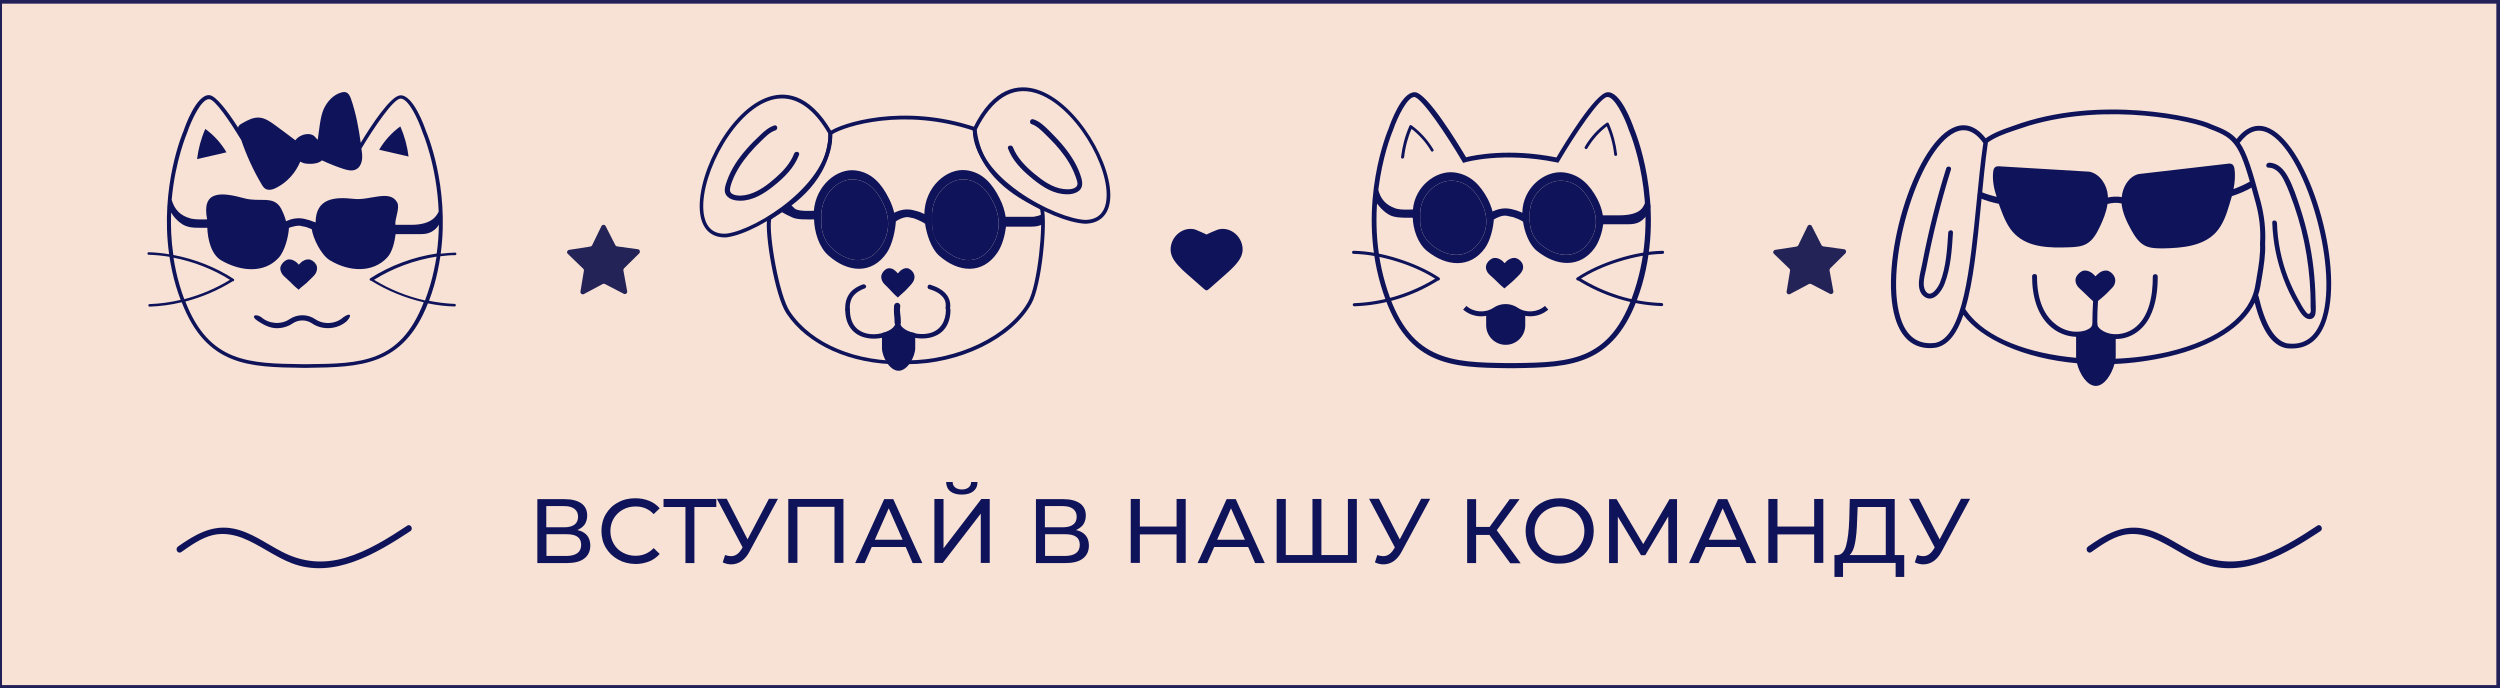 <?xml version="1.0" encoding="utf-8"?>
<!-- Generator: Adobe Illustrator 26.0.1, SVG Export Plug-In . SVG Version: 6.00 Build 0)  -->
<svg version="1.1" id="Layer_1" xmlns="http://www.w3.org/2000/svg" xmlns:xlink="http://www.w3.org/1999/xlink" x="0px" y="0px"
	 viewBox="0 0 1368.8 376.9" style="enable-background:new 0 0 1368.8 376.9;" xml:space="preserve">
<style type="text/css">
	.st0{fill:#F8E2D5;stroke:#212059;stroke-width:2;stroke-miterlimit:10;}
	.st1{fill:#0F145A;}
	.st2{fill:none;stroke:#0F145A;stroke-miterlimit:10;}
	.st3{fill:#232358;}
</style>
<g>
	<g>
		<rect x="0.1" y="1" class="st0" width="1367.7" height="375.1"/>
	</g>
	<g>
		<g>
			<path class="st1" d="M482.2,135.2c-6.6,9.8-17.4,9-26.1,1.3c-4.9-4.3-6.8-10.3-6.4-16.7c-0.9-13.1,9.5-22.7,18.6-21.5
				c7.3,0.9,11.8,6.1,15.1,12.8C487.5,119.3,487.3,127.7,482.2,135.2z"/>
			<path class="st1" d="M542.8,135.2c-6.6,9.8-17.4,9-26.1,1.3c-4.9-4.3-6.8-10.3-6.4-16.7c-0.9-13.1,9.5-22.7,18.6-21.5
				c7.3,0.9,11.8,6.1,15.1,12.8C548,119.3,547.8,127.7,542.8,135.2z"/>
			<path class="st1" d="M571,117.1c-1.5,0.9-3.3,1.2-4.1,1.4c-1.1,0.3-2.3,0.2-3.4,0.2c-1.3,0-2.6,0-4,0c-3,0-5.9,0-8.9,0
				c-0.5-3.3-1.5-6.6-3.2-9.9c-4-8.2-9.5-14.5-18.4-15.6c-10.7-1.3-22.7,9.2-22.9,24c-0.3-0.1-0.6-0.3-0.8-0.4
				c-1.7-0.8-3.4-1.3-5.2-1.7c-3.8-1-7.3-0.2-10.5,1.4c-0.6-2.5-1.5-5.1-2.8-7.6c-4-8.2-9.5-14.5-18.4-15.6
				c-10.2-1.3-21.7,8.3-22.8,22.1c-3.2,0.1-6.6,0.2-8.9-0.5c-0.1,0-1-0.3-0.9-0.3c-0.4-0.2-0.7-0.4-1-0.7c0.1,0-0.6-0.6-0.7-0.7
				c-0.3-0.3-0.7-0.7-1-1c-0.3-0.3-0.6-0.7-0.9-1c0,0-0.1-0.1-0.1-0.2l-4.1,5.1c0.7,0.5,4.9,2.6,5.7,2.9c2.2,1,4.8,1.1,7.2,1.1
				c1.6,0.1,3.2,0.1,4.8,0c0.2,6.7,2.6,15.2,7.9,19.8c10.7,9.5,23.9,10.4,32-1.6c3-4.5,4.6-12.2,4.9-17.1c0.9-0.6,1.7-1.1,2.5-1.4
				c0.6-0.3,1.2-0.4,1.7-0.6c0.5-0.1,1.1-0.2,1.3-0.3c1.4-0.1,2,0.1,3.2,0.4c0.6,0.1,1.3,0.2,1.9,0.5c0.3,0.1,0.7,0.3,1,0.4
				c0.2,0.1,0.4,0.2,0.6,0.3c0,0,0,0,0.1,0c1.3,0.6,2.6,1.2,3.7,2c0,0,0,0,0,0c0.8,5.5,3.2,13.4,7.6,17.4c10.7,9.5,23.9,10.4,32-1.6
				c2.7-3.9,4.2-9.9,4.7-14.2c3.7,0,7.5,0,11.2,0c3,0,6.2,0.2,8.9-1.4c0.1-0.1,0.2-0.2,0.3-0.2L571,117.1z M482.2,135.2
				c-6.6,9.8-17.4,9-26.1,1.3c-4.9-4.3-6.8-10.3-6.4-16.7c-0.9-13.1,9.5-22.7,18.6-21.5c7.3,0.9,11.8,6.1,15.1,12.8
				C487.5,119.3,487.3,127.7,482.2,135.2z M542.8,135.2c-6.6,9.8-17.4,9-26.1,1.3c-4.9-4.3-6.8-10.3-6.4-16.7
				c-0.9-13.1,9.5-22.7,18.6-21.5c7.3,0.9,11.8,6.1,15.1,12.8C548,119.3,547.8,127.7,542.8,135.2z"/>
		</g>
		<g>
			<g>
				<g>
					<g>
						<path class="st2" d="M454.7,75.4"/>
						<path class="st1" d="M496.7,199.4v-2.1c27.8,0,55.7-13.5,66.2-32c5.3-9.3,8.5-42.5,6.6-50.6c-0.7-0.5-1.8-1.1-3.3-1.8
							c-9.2-4.9-30.9-16.4-33.6-41.9l2.1-0.2c2.7,24.5,23.6,35.6,32.5,40.3c1.8,1,3.1,1.6,3.8,2.2l0.3,0.2l0.1,0.3
							c2.2,7.9-1,42.5-6.7,52.5C553.9,185.5,525.3,199.4,496.7,199.4z"/>
						<path class="st1" d="M594.1,122.5c-17.9-0.9-61.5-24.1-61.5-51.6l0.1-0.5c11.2-23.1,25.2-24.4,34.9-21.4
							c22,6.7,42.7,42.2,40.1,61.3C606.7,118,601.8,122.4,594.1,122.5z M534.7,71.1c0.1,15.5,14.8,28.1,23.6,34.2
							c13.5,9.4,28.3,14.8,35.9,15.1c6.7-0.1,10.6-3.7,11.5-10.5c2.5-18.3-17.4-52.6-38.7-59C554.2,47.1,543.1,54.1,534.7,71.1z"/>
					</g>
					<g>
						<g>
							<path class="st1" d="M471.3,136.9C471.2,136.9,471.2,136.9,471.3,136.9c-6.8,0-12.5-5.4-12.6-11.8c-0.1-3.9,1.5-7.8,4.2-10.5
								c2.4-2.4,5.5-3.7,8.8-3.7c6.2,0.1,11.3,6.4,11.2,13.8C482.7,131.6,477.7,136.9,471.3,136.9z M471.4,113.1
								c-2.6,0-5.2,1.1-7.2,3.1c-2.3,2.3-3.6,5.6-3.6,9c0.1,5.2,4.9,9.7,10.5,9.7l0,0c0,0,0,0,0,0c5.2,0,9.4-4.4,9.5-10.1
								c0.1-6.2-4.2-11.7-9.2-11.7C471.5,113.1,471.5,113.1,471.4,113.1z"/>
							<path class="st1" d="M471,135.9c3.5,0,6.3-2.9,6.4-6.7c0-4.1-2.8-7.7-6.1-7.7c-4-0.1-7.2,3.6-7.2,7.9
								C464.1,132.9,467.3,135.9,471,135.9z"/>
						</g>
						<g>
							<path class="st1" d="M523.2,136.9C523.2,136.9,523.1,136.9,523.2,136.9c-6.8,0-12.5-5.4-12.6-11.8c-0.1-3.9,1.5-7.8,4.2-10.5
								c2.4-2.4,5.5-3.7,8.8-3.7c6.2,0.1,11.3,6.4,11.2,13.8C534.6,131.6,529.6,136.9,523.2,136.9z M523.3,113.1
								c-2.6,0-5.2,1.1-7.2,3.1c-2.3,2.3-3.6,5.6-3.6,9c0.1,5.2,4.9,9.7,10.5,9.7l0,0c0,0,0,0,0,0c5.2,0,9.4-4.4,9.5-10.1
								c0.1-6.2-4.2-11.7-9.2-11.7C523.4,113.1,523.4,113.1,523.3,113.1z"/>
							<path class="st1" d="M522.9,135.9c3.5,0,6.3-2.9,6.4-6.7c0-4.1-2.8-7.7-6.1-7.7c-4-0.1-7.2,3.6-7.2,7.9
								C516,132.9,519.2,135.9,522.9,135.9z"/>
						</g>
					</g>
					<path class="st1" d="M482.9,182.4v8.2c0,4.6,4.1,12.4,9.1,12.4s9.1-7.9,9.1-12.4v-8.2l-9.7-2.3L482.9,182.4z"/>
					<g>
						<g>
							<g>
								<path class="st1" d="M493.2,176.6c0-1.5-0.1-3-0.3-4.6c-0.2-1.5-0.2-3,0-4.5c0.1-0.9-0.8-1.8-1.7-1.7c-1,0-1.6,0.8-1.7,1.7
									c-0.1,1.5-0.1,3,0,4.5c0.2,1.5,0.3,3,0.3,4.6c0,0.9,0.8,1.8,1.7,1.7C492.4,178.3,493.2,177.6,493.2,176.6L493.2,176.6z"/>
								<path class="st1" d="M490.3,176.6c0,1.3-0.9,2.5-2.2,3.5c-1.8,1.3-3.9,2-6,2.5c-4.7,1-10.2,0.3-13.6-3.4
									c-2.4-2.6-3.1-6.2-3.2-9.6c0-1.6-2.5-1.6-2.5,0c0,3.6,0.8,7.3,3,10.2c1.8,2.4,4.4,4.1,7.3,4.9c5.2,1.5,11.6,0.7,16.1-2.4
									c1.9-1.3,3.7-3.3,3.6-5.7C492.7,175,490.2,175,490.3,176.6L490.3,176.6z"/>
							</g>
						</g>
						<g>
							<g>
								<path class="st1" d="M492.9,176.6c0-1.5,0-3-0.1-4.6c-0.1-1.5-0.2-3-0.4-4.5c-0.1-0.7-0.5-1.2-1.2-1.2
									c-0.6,0-1.3,0.6-1.2,1.2c0.1,1.5,0.3,3,0.4,4.5s0.1,3,0.1,4.6C490.4,178.2,492.9,178.2,492.9,176.6L492.9,176.6z"/>
								<path class="st1" d="M490.4,176.6c-0.2,4.9,6.1,7.5,10,8.3c5.6,1.1,12.1,0.3,16.2-4.1c2.8-3.1,3.8-7.1,3.8-11.2
									c0-1.6-2.5-1.6-2.5,0c0,5.8-2.6,11-8.5,12.7c-4.4,1.2-9.7,0.6-13.6-1.8c-0.8-0.5-1.7-1.2-2.2-1.8c-0.5-0.7-0.7-1.3-0.7-2
									C492.9,175,490.4,175,490.4,176.6L490.4,176.6z"/>
							</g>
						</g>
					</g>
					<g>
						<path class="st1" d="M500.6,150.6c-0.4-1.5-1.6-2.9-3-3.5c-1.3-0.6-2.7-0.2-3.9,0.6c-0.8,0.5-1.4,1.2-2.1,2
							c-0.6-0.7-1.3-1.4-2.1-2c-1.2-0.8-2.6-1.1-3.9-0.6c-1.3,0.6-2.6,2.1-3,3.6c-0.3,1.3,0.1,2.7,0.8,3.8c0.5,0.9,1.8,2,2.5,2.7
							c2.3,2.3,3.3,3.7,5.7,5.7c2-2,3.2-2.7,5.2-4.9c0.7-0.8,2.5-2.6,3-3.5C500.6,153.4,500.9,151.9,500.6,150.6z"/>
					</g>
				</g>
				<path class="st1" d="M492.7,199.5c-26.9,0-50.5-10.5-62.1-27.9c-6.4-9.6-12.1-44.1-10.5-52.3l0.1-0.3l0.3-0.2
					c0.7-0.6,1.9-1.4,3.7-2.5c8.6-5.5,28.6-18.5,29.5-43.4l0-0.5l0.4-0.3c6-4.5,40-15.9,80.1-2.4l-0.7,2c-38.5-13-70.9-2.6-77.8,1.8
					c-1.1,25.6-21.6,38.9-30.4,44.6c-1.4,0.9-2.5,1.6-3.1,2.1c-1.3,8.3,4.3,41.5,10.3,50.4c11.8,17.7,36.6,28,64.4,26.9l0.1,2.1
					C495.4,199.5,494,199.5,492.7,199.5z"/>
				<path class="st1" d="M396.9,130c-7,0-11.6-3.9-13.2-11c-4.2-19.2,13.9-56.9,35.7-65.4c9.4-3.7,23.3-3.4,36.1,18.7l0.1,0.4
					c2,27.7-39.7,54.8-57.4,57.2C397.7,130,397.3,130,396.9,130z M428.2,53.9c-2.7,0-5.4,0.5-8.1,1.6c-20.7,8-38.5,45-34.5,63.1
					c1.5,6.6,5.6,9.8,12.3,9.3c17-2.3,57.3-28.3,55.6-54.8C446.2,60.4,437.5,53.9,428.2,53.9z"/>
				<path class="st1" d="M423.9,68.7c-3,1-5.3,3-7.6,5.2c-2.7,2.5-5.3,5.1-7.7,7.9c-4.4,5-8.2,10.6-10.5,17
					c-0.9,2.6-2.2,5.9-0.3,8.3c1.7,2.2,4.9,2.8,7.5,2.8c6.8,0,13.1-3.9,18.2-8c5.8-4.6,11.3-10,14-17.1c0.6-1.7-2-2.4-2.7-0.7
					c-2,5.2-5.9,9.5-10,13.1c-4.3,3.8-9.2,7.6-14.9,9.2c-2.6,0.7-5.7,1.1-8.3,0.1c-1.8-0.7-2.2-2-1.8-3.8c0.3-1.3,0.7-2.6,1.2-3.8
					c2.1-5.4,5.4-10.3,9.1-14.7c2.1-2.5,4.3-4.8,6.6-7c2.3-2.2,4.7-4.8,7.8-5.8C426.3,70.8,425.6,68.1,423.9,68.7L423.9,68.7z"/>
				<path class="st1" d="M564.9,68c2.7,0.9,4.8,3,6.8,4.9c2.1,2,4.1,4.1,6.1,6.2c3.8,4.2,7.2,8.8,9.6,13.9c0.6,1.3,1.1,2.6,1.6,3.9
					c0.4,1.3,1.3,3.2,0.8,4.5c-0.9,2.5-5.4,2.4-7.5,2.1c-6-0.7-11.4-4.6-15.9-8.3c-4.8-4-9.5-8.7-11.8-14.6
					c-0.6-1.6-3.3-0.9-2.7,0.7c2.3,6.2,7,11.2,12,15.4c5.1,4.3,10.9,8.6,17.7,9.5c2.9,0.4,6.2,0.3,8.7-1.4c2.6-1.7,2.5-4.5,1.8-7.2
					c-1.8-6.4-5.4-12.1-9.5-17.2c-2.5-3.1-5.3-6-8.1-8.8c-2.6-2.5-5.2-5.2-8.8-6.3C564,64.8,563.2,67.5,564.9,68L564.9,68z"/>
			</g>
			<path class="st1" d="M472.5,155.7c-2.5,0.9-5,2.2-6.8,4.3c-2.3,2.7-3.1,6.1-2.9,9.6c0.1,1.6,2.6,1.6,2.5,0
				c-0.2-2.9,0.4-5.9,2.3-8c0.8-0.9,1.6-1.5,2.7-2.2c0.5-0.3,1-0.5,1.5-0.8c0.5-0.2,0.8-0.4,1.5-0.6c0.6-0.2,1.1-0.8,0.9-1.5
				C473.9,156,473.2,155.5,472.5,155.7L472.5,155.7z"/>
			<path class="st1" d="M520.2,168.8c0.3-1.9,0-3.8-0.8-5.6c-1-2.2-2.8-3.9-4.9-5.1c-1.6-1-3.4-1.6-5.1-2.2
				c-1.5-0.5-2.2,1.9-0.7,2.4c1.8,0.5,3.5,1.2,5.1,2.2c0.6,0.4,1,0.7,1.5,1.2c0.2,0.2,0.5,0.5,0.7,0.7c0.3,0.3,0.3,0.3,0.5,0.6
				c0.7,1,1,1.6,1.2,2.8c0,0.1,0,0.3,0.1,0.4c0,0.2,0-0.2,0,0.2c0,0.3,0,0.5,0,0.8c0,0.5,0,1-0.1,1.5c-0.1,0.7,0.6,1.2,1.2,1.2
				C519.7,170.1,520.1,169.5,520.2,168.8L520.2,168.8z"/>
		</g>
	</g>
	<g>
		<g>
			<g>
				<g>
					<path class="st1" d="M828.8,201.6l-1.4,0l-1.4,0l0,0c-31.8-0.4-56.9-0.8-70-45.5c-13.2-45,4.1-85.3,4.3-85.7
						c1.1-3.3,7.1-19.9,14.2-19.9c0.1,0,0.2,0,0.3,0c6.7,0.5,23.4,28,27.9,35.6c4.5-1.1,23.2-5.1,49.5,0.1
						c4.4-7.5,21.2-35.2,27.9-35.7c7.2-0.5,13.4,16.6,14.6,20c0.1,0.3,17.4,40.6,4.3,85.6C885.7,200.7,860.6,201.1,828.8,201.6
						L828.8,201.6z M774.4,53.1c-3.8,0-9.1,10.6-11.7,18.2c-0.2,0.5-17.1,39.9-4.2,83.9c12.5,42.8,35.7,43.2,67.6,43.6l1.2,0l1.2,0
						c32-0.4,55.1-0.7,67.6-43.6c12.9-44-4-83.4-4.2-83.8c-2.6-7.8-8.1-18.6-11.9-18.3c-4.1,0.3-17.8,20.7-26.3,35.2l-0.5,0.8
						l-0.9-0.2c-29.6-6-50-0.1-50.2,0l-1,0.3l-0.5-0.9c-8.5-14.4-22.2-34.9-26.3-35.2C774.5,53.1,774.4,53.1,774.4,53.1z"/>
					<g>
						<path class="st1" d="M786.7,152c-13.6,8.5-29.2,13.4-45.2,14c-1.1,0-1.1,1.7,0,1.7c16.3-0.5,32.2-5.5,46-14.2
							C788.5,152.9,787.6,151.4,786.7,152L786.7,152z"/>
						<path class="st1" d="M788,152c-7-4.6-14.7-7.9-22.6-10.4c-7.8-2.5-16-4.1-24.3-4.3c-1.1,0-1.1,1.7,0,1.7
							c8.1,0.2,16.1,1.8,23.8,4.2c7.8,2.4,15.4,5.8,22.2,10.2C788.1,154,788.9,152.6,788,152L788,152z"/>
					</g>
					<g>
						<path class="st1" d="M863.8,153.4c13.8,8.6,29.7,13.6,46,14.2c1.1,0,1.1-1.6,0-1.7c-16-0.5-31.6-5.5-45.2-14
							C863.8,151.4,862.9,152.9,863.8,153.4L863.8,153.4z"/>
						<path class="st1" d="M864.3,153.4c6.8-4.5,14.4-7.8,22.2-10.2c7.7-2.4,15.7-4,23.8-4.2c1.1,0,1.1-1.7,0-1.7
							c-8.2,0.2-16.4,1.8-24.3,4.3c-7.9,2.5-15.7,5.8-22.6,10.4C862.5,152.6,863.3,154,864.3,153.4L864.3,153.4z"/>
					</g>
					<g>
						<path class="st1" d="M833.8,145.1c-0.4-1.6-1.8-3-3.3-3.6c-1.4-0.6-3.1-0.2-4.4,0.6c-0.9,0.5-1.6,1.3-2.3,2
							c-0.7-0.8-1.4-1.5-2.3-2c-1.3-0.8-3-1.2-4.4-0.6c-1.5,0.6-3,2.2-3.4,3.8c-0.4,1.3,0.1,2.8,0.8,3.9c0.6,0.9,2,2.1,2.8,2.8
							c2.6,2.3,3.8,3.9,6.4,5.9c2.3-2.1,3.6-2.9,5.8-5.1c0.8-0.8,2.8-2.7,3.4-3.6C833.8,148,834.2,146.4,833.8,145.1z"/>
					</g>
					<path class="st1" d="M784.8,81.8c-3.1-5.2-7.2-9.7-12-13.2c-0.3-0.2-1-0.1-1.1,0.3c-2.4,5.5-3.9,11.2-4.6,17.1
						c-0.1,1.1,1.6,1.1,1.7,0c0.6-5.6,2.1-11.1,4.4-16.3c-0.4,0.1-0.8,0.2-1.1,0.3c4.6,3.4,8.5,7.7,11.4,12.6
						C783.9,83.6,785.4,82.7,784.8,81.8L784.8,81.8z"/>
					<path class="st1" d="M885.4,84.6c-0.7-5.9-2.2-11.7-4.6-17.1c-0.2-0.4-0.8-0.5-1.1-0.3c-4.9,3.5-9,8-12,13.2
						c-0.5,0.9,0.9,1.8,1.4,0.8c2.9-4.9,6.8-9.3,11.4-12.6c-0.4-0.1-0.8-0.2-1.1-0.3c2.3,5.2,3.8,10.7,4.4,16.3
						C883.8,85.6,885.5,85.6,885.4,84.6L885.4,84.6z"/>
					<path class="st1" d="M835.1,172.7v5.4c0,5.9-4.8,10.7-10.7,10.7l0,0c-5.9,0-10.7-4.8-10.7-10.7v-5.4l10.7-5.4L835.1,172.7z"/>
					<path class="st1" d="M811,173.2c-3.6,0-7.2-1.3-9.9-3.7l1.8-2c4,3.6,10.4,4,14.8,1c4-2.7,9.3-2.7,13.3,0c4.4,3,10.8,2.6,14.9-1
						l1.8,2c-4.9,4.4-12.7,4.9-18.2,1.2c-3.1-2.1-7.2-2.1-10.2,0C816.8,172.4,813.9,173.2,811,173.2z"/>
				</g>
				<path class="st1" d="M900.6,111.4c-0.9,1.4-1.6,6.5-14.2,6.5c-2.9,0-5.9,0-8.8,0c-0.5-3-1.5-6-3.1-9.1
					c-4-7.5-9.5-13.3-18.3-14.4c-10.6-1.2-22.5,8.5-22.7,22.1c-0.3-0.1-0.6-0.2-0.8-0.4c-1.7-0.7-3.3-1.2-5.1-1.6
					c-3.8-0.9-7.2-0.2-10.4,1.3c-0.6-2.3-1.5-4.7-2.7-7c-4-7.5-9.5-13.3-18.3-14.4c-10.1-1.2-21.5,7.7-22.6,20.3
					c-3.1,0.1-6.5,0.2-8.9-0.4c-0.1,0-0.9-0.3-0.9-0.3c-9.5-3.4-8.4-11.1-10.2-11.1c-1.8,0.1-1.1,2-1.1,3.9c0,2.7,1.4,4.9,3.2,6.8
					c1.7,1.8,3.6,3.5,5.9,4.5c2.2,0.9,4.7,1,7.1,1.1c1.6,0.1,3.2,0,4.8,0c0.2,6.1,2.6,14,7.8,18.2c10.7,8.7,23.7,9.6,31.7-1.5
					c3-4.1,4.6-11.2,4.9-15.7c0.8-0.5,1.7-1,2.5-1.3c0.6-0.2,1.1-0.4,1.7-0.6c0.5-0.1,1.1-0.2,1.3-0.2c1.3-0.1,1.9,0.1,3.2,0.4
					c0.6,0.1,1.2,0.2,1.9,0.4c0.3,0.1,0.7,0.2,1,0.4c0.2,0.1,0.4,0.2,0.6,0.2c0,0,0,0,0.1,0c1.2,0.5,2.6,1.1,3.7,1.9c0,0,0,0,0,0
					c0.7,5.1,3.1,12.3,7.5,15.9c10.7,8.7,23.7,9.6,31.7-1.5c2.6-3.6,4.2-9.1,4.7-13c3.7,0,7.4,0,11.1,0c2.9,0,6.1,0.2,8.8-1.3
					c2.4-1.4,4.3-3.6,5.4-6.1C904.5,112.5,902.8,107.7,900.6,111.4z M809.8,132.9c-6.6,9-17.2,8.3-25.9,1.2c-4.9-4-6.7-9.4-6.3-15.3
					c-0.9-12,9.4-20.8,18.5-19.8c7.2,0.8,11.7,5.6,14.9,11.7C815,118.4,814.8,126.1,809.8,132.9z M869.8,132.9
					c-6.6,9-17.2,8.3-25.9,1.2c-4.9-4-6.7-9.4-6.3-15.3C836.6,106.8,847,98,856,99c7.2,0.8,11.7,5.6,14.9,11.7
					C875,118.4,874.8,126.1,869.8,132.9z"/>
				<path class="st1" d="M809.8,132.9c-6.6,9-17.2,8.3-25.9,1.2c-4.9-4-6.7-9.4-6.3-15.3c-0.9-12,9.4-20.8,18.5-19.8
					c7.2,0.8,11.7,5.6,14.9,11.7C815,118.4,814.8,126.1,809.8,132.9z"/>
				<path class="st1" d="M869.8,132.9c-6.6,9-17.2,8.3-25.9,1.2c-4.9-4-6.7-9.4-6.3-15.3C836.6,106.8,847,98,856,99
					c7.2,0.8,11.7,5.6,14.9,11.7C875,118.4,874.8,126.1,869.8,132.9z"/>
			</g>
		</g>
	</g>
	<path class="st3" d="M350,138.7l-8.3,8.2c-0.3,0.3-0.4,0.7-0.4,1.1l2.1,11.5c0.2,1-0.9,1.8-1.8,1.4l-10.4-5.4
		c-0.4-0.2-0.8-0.2-1.2,0l-10.3,5.5c-0.9,0.5-2-0.3-1.9-1.3l1.9-11.5c0.1-0.4-0.1-0.8-0.4-1.1l-8.4-8.1c-0.8-0.7-0.4-2,0.7-2.2
		l11.6-1.8c0.4-0.1,0.8-0.3,1-0.7l5.1-10.5c0.5-0.9,1.8-1,2.3,0l5.3,10.4c0.2,0.4,0.5,0.6,1,0.7l11.6,1.6
		C350.3,136.7,350.7,137.9,350,138.7"/>
	<path class="st3" d="M1010.4,138.7l-8.3,8.2c-0.3,0.3-0.4,0.7-0.4,1.1l2.1,11.5c0.2,1-0.9,1.8-1.8,1.4l-10.4-5.4
		c-0.4-0.2-0.8-0.2-1.2,0l-10.3,5.5c-0.9,0.5-2-0.3-1.9-1.3l1.9-11.5c0.1-0.4-0.1-0.8-0.4-1.1l-8.4-8.1c-0.8-0.7-0.4-2,0.7-2.2
		l11.6-1.8c0.4-0.1,0.8-0.3,1-0.7l5.1-10.5c0.5-0.9,1.8-1,2.3,0l5.3,10.4c0.2,0.4,0.5,0.6,1,0.7l11.6,1.6
		C1010.7,136.7,1011.1,137.9,1010.4,138.7"/>
	<g>
		<g>
			<path class="st1" d="M641.2,134.2c1.3-5.8,6.9-9.8,12.5-8.7c0.3,0.1,0.5,0.1,0.8,0.2c2.1,0.8,6.1,2.7,6.1,2.7
				c1.8-0.9,4.1-1.9,6.2-2.7c0.3-0.1,0.5-0.1,0.8-0.2c5.6-1.1,11.2,2.9,12.5,8.7c0.7,3.1,0,5.8-1.8,8.4c-2.6,3.8-6.2,6.6-9.5,9.6
				c-2.2,2-4.4,3.9-6.7,5.9c-0.6,0.6-1.1,0.8-1.5,0.9c-0.4-0.1-0.9-0.3-1.5-0.9c-2.2-2-4.5-3.9-6.7-5.9c-3.4-3-6.9-5.8-9.5-9.6
				C641.2,140,640.5,137.3,641.2,134.2"/>
		</g>
	</g>
	<g>
		<g>
			<path class="st1" d="M321.4,293.1c1.2,1.5,1.8,3.3,1.8,5.6c0,3-1.1,5.4-3.3,7.1c-2.2,1.7-5.4,2.5-9.7,2.5h-16v-35h15.1
				c3.8,0,6.8,0.8,9,2.3c2.2,1.6,3.2,3.8,3.2,6.7c0,1.9-0.5,3.5-1.4,4.9c-1,1.3-2.3,2.3-4,3C318.4,290.7,320.2,291.7,321.4,293.1z
				 M299.2,288.7h9.8c2.4,0,4.3-0.5,5.6-1.5s1.9-2.4,1.9-4.3c0-1.9-0.7-3.3-2-4.3c-1.3-1-3.2-1.5-5.6-1.5h-9.8V288.7z M318.2,298.3
				c0-2-0.7-3.5-2-4.4c-1.4-1-3.4-1.4-6-1.4h-11v11.9h11C315.5,304.3,318.2,302.3,318.2,298.3z"/>
			<path class="st1" d="M338.3,306.3c-2.8-1.6-5-3.7-6.6-6.4c-1.6-2.7-2.4-5.8-2.4-9.2c0-3.4,0.8-6.5,2.4-9.2
				c1.6-2.7,3.8-4.9,6.7-6.4c2.8-1.6,6-2.3,9.5-2.3c2.7,0,5.2,0.5,7.5,1.4c2.3,0.9,4.2,2.3,5.8,4.1l-3.3,3.2
				c-2.6-2.8-5.9-4.2-9.9-4.2c-2.6,0-5,0.6-7.1,1.8c-2.1,1.2-3.7,2.8-4.9,4.8c-1.2,2.1-1.8,4.3-1.8,6.9c0,2.5,0.6,4.8,1.8,6.9
				c1.2,2.1,2.8,3.7,4.9,4.8c2.1,1.2,4.5,1.8,7.1,1.8c3.9,0,7.2-1.4,9.9-4.2l3.3,3.2c-1.6,1.8-3.5,3.2-5.8,4.1
				c-2.3,0.9-4.8,1.4-7.5,1.4C344.2,308.7,341.1,307.9,338.3,306.3z"/>
			<path class="st1" d="M392.2,277.6h-12v30.7h-4.9v-30.7h-12v-4.4h28.9V277.6z"/>
			<path class="st1" d="M425.9,273.2l-15.6,28.9c-1.2,2.3-2.7,4-4.4,5.2c-1.7,1.1-3.5,1.7-5.5,1.7c-1.5,0-3.1-0.3-4.7-1.1l1.3-4
				c1.2,0.4,2.3,0.6,3.3,0.6c2.2,0,4-1.2,5.5-3.5l0.8-1.3l-14.1-26.6h5.4l11.4,22.2l11.7-22.2H425.9z"/>
			<path class="st1" d="M461.8,273.2v35h-4.9v-30.7h-20.3v30.7h-5v-35H461.8z"/>
			<path class="st1" d="M495.9,299.5h-18.6l-3.9,8.8h-5.2l15.9-35h5l15.9,35h-5.3L495.9,299.5z M494.2,295.5l-7.6-17.2l-7.6,17.2
				H494.2z"/>
			<path class="st1" d="M511.6,273.2h5v27l20.7-27h4.6v35H537v-27l-20.8,27h-4.6V273.2z M520.3,269c-1.5-1.2-2.2-2.9-2.3-5.1h3.6
				c0,1.3,0.5,2.3,1.4,3c0.9,0.7,2.1,1.1,3.7,1.1c1.5,0,2.7-0.4,3.6-1.1c0.9-0.7,1.4-1.7,1.4-3h3.5c0,2.2-0.8,3.9-2.3,5.1
				c-1.5,1.2-3.6,1.8-6.3,1.8C523.9,270.8,521.8,270.2,520.3,269z"/>
			<path class="st1" d="M594.4,293.1c1.2,1.5,1.8,3.3,1.8,5.6c0,3-1.1,5.4-3.3,7.1c-2.2,1.7-5.4,2.5-9.7,2.5h-16v-35h15.1
				c3.8,0,6.8,0.8,9,2.3c2.2,1.6,3.2,3.8,3.2,6.7c0,1.9-0.5,3.5-1.4,4.9c-1,1.3-2.3,2.3-4,3C591.4,290.7,593.2,291.7,594.4,293.1z
				 M572.2,288.7h9.8c2.4,0,4.3-0.5,5.6-1.5s1.9-2.4,1.9-4.3c0-1.9-0.7-3.3-2-4.3c-1.3-1-3.2-1.5-5.6-1.5h-9.8V288.7z M591.2,298.3
				c0-2-0.7-3.5-2-4.4c-1.4-1-3.4-1.4-6-1.4h-11v11.9h11C588.5,304.3,591.2,302.3,591.2,298.3z"/>
			<path class="st1" d="M649.2,273.2v35h-5v-15.6h-20.1v15.6h-5v-35h5v15.1h20.1v-15.1H649.2z"/>
			<path class="st1" d="M683.4,299.5h-18.6l-3.9,8.8h-5.2l15.9-35h5l15.9,35h-5.3L683.4,299.5z M681.6,295.5l-7.6-17.2l-7.6,17.2
				H681.6z"/>
			<path class="st1" d="M742.9,273.2v35H699v-35h5v30.7h14.6v-30.7h4.9v30.7H738v-30.7H742.9z"/>
			<path class="st1" d="M783,273.2l-15.6,28.9c-1.2,2.3-2.7,4-4.4,5.2c-1.7,1.1-3.5,1.7-5.5,1.7c-1.5,0-3.1-0.3-4.7-1.1l1.3-4
				c1.2,0.4,2.3,0.6,3.3,0.6c2.2,0,4-1.2,5.5-3.5l0.8-1.3l-14.1-26.6h5.4l11.4,22.2l11.7-22.2H783z"/>
			<path class="st1" d="M815.5,292.9h-7.3v15.4h-4.9v-35h4.9v15.2h7.4l11-15.2h5.4l-12.5,17l13.1,18.1h-5.7L815.5,292.9z"/>
			<path class="st1" d="M844.4,306.3c-2.8-1.6-5.1-3.7-6.7-6.4c-1.6-2.7-2.4-5.8-2.4-9.2c0-3.4,0.8-6.4,2.4-9.2
				c1.6-2.7,3.8-4.9,6.7-6.4c2.8-1.6,6-2.3,9.6-2.3c3.5,0,6.7,0.8,9.5,2.3c2.8,1.6,5.1,3.7,6.7,6.4c1.6,2.7,2.4,5.8,2.4,9.2
				c0,3.4-0.8,6.5-2.4,9.2c-1.6,2.7-3.8,4.9-6.7,6.4c-2.8,1.6-6,2.3-9.5,2.3C850.4,308.7,847.2,307.9,844.4,306.3z M860.8,302.5
				c2.1-1.2,3.7-2.8,4.9-4.8s1.8-4.3,1.8-6.9c0-2.5-0.6-4.8-1.8-6.9s-2.8-3.7-4.9-4.8c-2.1-1.2-4.4-1.8-6.9-1.8
				c-2.6,0-4.9,0.6-7,1.8c-2.1,1.2-3.7,2.8-4.9,4.8c-1.2,2.1-1.8,4.3-1.8,6.9c0,2.5,0.6,4.8,1.8,6.9c1.2,2.1,2.8,3.7,4.9,4.8
				c2.1,1.2,4.4,1.8,7,1.8C856.5,304.2,858.8,303.6,860.8,302.5z"/>
			<path class="st1" d="M913.5,308.3l-0.1-25.5L900.8,304h-2.3l-12.7-21.1v25.4h-4.8v-35h4.1l14.6,24.6l14.4-24.6h4.1l0,35H913.5z"
				/>
			<path class="st1" d="M952.5,299.5h-18.6l-3.9,8.8h-5.2l15.9-35h5l15.9,35h-5.3L952.5,299.5z M950.8,295.5l-7.6-17.2l-7.6,17.2
				H950.8z"/>
			<path class="st1" d="M998.3,273.2v35h-5v-15.6h-20.1v15.6h-5v-35h5v15.1h20.1v-15.1H998.3z"/>
			<path class="st1" d="M1042.6,303.9v12h-4.7v-7.7h-28.8l0,7.7h-4.7l0-12h1.7c2.2-0.1,3.8-1.9,4.7-5.2c0.9-3.4,1.5-8.1,1.7-14.2
				l0.3-11.3h24.6v30.7H1042.6z M1015.7,297.2c-0.6,3.2-1.6,5.5-3,6.7h19.8v-26.3h-15.4l-0.3,7.4
				C1016.7,289.9,1016.3,294,1015.7,297.2z"/>
			<path class="st1" d="M1078.6,273.2l-15.6,28.9c-1.2,2.3-2.7,4-4.4,5.2c-1.7,1.1-3.5,1.7-5.5,1.7c-1.5,0-3.1-0.3-4.7-1.1l1.3-4
				c1.2,0.4,2.3,0.6,3.3,0.6c2.2,0,4-1.2,5.5-3.5l0.8-1.3l-14.1-26.6h5.4l11.4,22.2l11.7-22.2H1078.6z"/>
		</g>
	</g>
	<g>
		<g>
			<path class="st1" d="M1145,302.3c5.3-3.7,10.8-7.7,17.2-9.3c5.4-1.3,10.8-0.5,16,1.4c9.6,3.7,17.8,10.3,27.4,14
				c22.9,8.7,46.2-5.3,64.9-17.6c1.8-1.2,0.1-4.2-1.7-3c-10.6,7-21.7,14-34,17.6c-11.9,3.5-23.4,2.5-34.4-3.2
				c-8.8-4.5-17.1-10.9-26.9-12.8c-11.6-2.3-21.1,3.4-30.2,9.8C1141.4,300.5,1143.1,303.5,1145,302.3L1145,302.3z"/>
		</g>
		<g>
			<path class="st1" d="M99.2,302.3c5.3-3.7,10.8-7.7,17.2-9.3c5.4-1.3,10.8-0.5,16,1.4c9.6,3.7,17.8,10.3,27.4,14
				c22.9,8.7,46.2-5.3,64.9-17.6c1.8-1.2,0.1-4.2-1.7-3c-10.6,7-21.7,14-34,17.6c-11.9,3.5-23.4,2.5-34.4-3.2
				c-8.8-4.5-17.1-10.9-26.9-12.8c-11.6-2.3-21.1,3.4-30.2,9.8C95.6,300.5,97.3,303.5,99.2,302.3L99.2,302.3z"/>
		</g>
	</g>
	<g>
		<path class="st1" d="M241.1,140.3c2.7-0.3,5.4-0.6,8.1-0.6c0.9,0,0.9-1.4,0-1.4c-2.6,0.1-5.3,0.3-7.9,0.6c5-36.9-7.8-66.7-8-67
			c-0.7-2.1-7-20.2-14.2-19.7c-5.3,0.4-15.8,16.4-21.6,26c-1.1-8.1-2.6-16.2-5.3-24c-0.5-1.5-1.3-3.2-2.9-3.7
			c-0.7-0.2-1.5-0.1-2.3,0.1c-4.5,1.2-7.9,5-9.8,9.2c-1.9,4.2-2.5,11.9-3.2,16.5l0,0.2c-0.5-0.4-1-0.9-1.4-1.4
			c-2.1-2.8-8-2.1-10.9,1.7c-3.2-2.4-7.9-6-11-8.2c-2.6-1.9-5.4-3.9-8.6-4.2c-3.4-0.3-6.5,1.4-9.5,3.1c-0.8,0.4-1.6,0.9-2,1.7
			c-0.1,0.2-0.2,0.5-0.2,0.7c-5.7-8.9-12.2-17.6-15.8-17.8c-7.1-0.5-13.5,17.6-14.1,19.6c-0.2,0.3-13.1,30.4-7.9,67.5
			c-3.7-0.6-7.5-1-11.2-1.1c-0.9,0-0.9,1.4,0,1.4c3.8,0.1,7.6,0.5,11.4,1.1c0.8,5.2,1.9,10.5,3.5,15.9c0.8,2.7,1.7,5.3,2.6,7.7
			c-5.6,1.3-11.3,2.1-17,2.3c-0.9,0-0.9,1.4,0,1.4c5.9-0.2,11.8-1,17.6-2.4c13.6,35.1,37,35.5,66.1,35.9l0,0l1.4,0l1.4,0l0,0
			c28.9-0.4,52.3-0.8,65.9-35.3c4.8,1,9.6,1.6,14.6,1.7c0.9,0,0.9-1.4,0-1.4c-4.7-0.2-9.4-0.8-14-1.7c1-2.6,1.9-5.4,2.8-8.4
			C239.2,151.1,240.3,145.6,241.1,140.3z M102.5,72.6c2.4-7.1,7.7-18.3,11.9-18.3c0.1,0,0.1,0,0.2,0c3.1,0.2,10.7,11.2,17.5,22.4
			c2.9,8.5,6.7,16.8,11.3,24.5c0.4,0.7,0.9,1.4,1.5,1.9c1.9,1.5,4.7,0.7,6.8-0.5c5.7-3,10.2-8.1,12.7-14.1c0.6,0.3,1.2,0.6,1.8,0.8
			c1,0.3,2.1,0.4,3.1,0.4c2.5,0.1,5.2-0.3,7-1.9c3.8,1.8,7.8,3.4,11.8,4.7c2.2,0.7,4.6,1.3,6.7,0.3c1.8-0.8,2.9-2.7,3.3-4.7
			c0.4-1.9,0.2-3.9-0.1-5.9c0-0.3-0.1-0.6-0.1-0.9c7-11.7,17.4-27,21.3-27.3c0.1,0,0.1,0,0.2,0c4.2,0,9.5,11.1,11.9,18.3
			c0.1,0.3,7.9,18.3,8.9,43.5c-0.9,1.8-3.2,7.3-15,7.3c-2.9,0-5.8,0-8.7,0c-0.5-3,2.6-9.2,1-12.2c-4-7.4-14.9-1-23.7-2
			c-10.5-1.2-20.9-0.5-21,12.9c-0.3-0.1-0.6-0.2-0.8-0.3c-1.7-0.7-3.3-1.2-5.1-1.6c-3.7-0.9-7.1-0.2-10.3,1.2
			c-0.6-2.3-1.5-4.6-2.7-6.9c-4-7.4-11.5-3.3-20-5.6c-12.8-3.5-23.6-4.5-20.5,11.5c-3.1,0.1-6.4,0.1-8.8-0.4c-0.1,0-0.9-0.3-0.9-0.3
			c-7-2.1-8.8-7.1-9.7-10C95.9,87.9,102.4,72.9,102.5,72.6z M98.3,156c-1.5-5-2.5-10-3.3-14.9c10.9,2.1,21.7,6.3,30.9,12.1
			c-7.8,4.8-16.2,8.3-25,10.6C100,161.4,99.1,158.8,98.3,156z M168.2,199.4l-1.2,0l-1.2,0c-29.4-0.4-51.2-0.7-64.3-34.3
			c9.1-2.4,17.8-6.1,25.9-11.1c0.7,0.2,1.2-0.8,0.5-1.3c-9.8-6.4-21.3-10.9-33-13.1c-1.2-8.2-1.5-16-1.2-23.2c0.6,1,1.3,2,2.1,2.9
			c1.7,1.8,3.5,3.5,5.9,4.4c2.2,0.9,4.7,1,7,1c1.6,0.1,3.2,0,4.8,0c0.2,6,2,14.6,7.7,17.9c10.6,6.1,23.5,7.2,31.4-1.5
			c3.4-3.7,5.4-11.9,5.6-16.3c0.8-0.5,2.8-0.8,3.4-1c0.5-0.1,1-0.2,1.3-0.2c1.3-0.1,1.9,0.1,3.2,0.4c0.6,0.1,1.2,0.2,1.8,0.4
			c0.2,0.1,1.2,0.5,1.8,0.7c1,0.4,1,0.4,1,0.4c0.7,5,5.1,14.1,9.9,17c10.6,6.4,23.5,7,31.4-1.5c3-3.2,4.1-9,4.6-12.8
			c3.7,0,7.3,0,11,0c2.9,0,6,0.2,8.7-1.3c0.8-0.5,1.6-1,2.3-1.7c0.8-0.8,1.3-1.4,1.7-2.3c-0.1,5.1-0.4,10.4-1.2,15.9
			c-12.9,1.9-25.7,6.7-36.4,13.6c-0.7,0.5-0.1,1.5,0.5,1.3c8.9,5.5,18.7,9.5,28.8,11.8C219.1,198.8,197.3,199.1,168.2,199.4z
			 M232.7,164.5c-9.8-2.2-19.3-6-27.9-11.3c10.2-6.4,22.1-10.8,34.2-12.7c-0.8,5-1.9,10.2-3.4,15.4
			C234.6,159.1,233.7,161.9,232.7,164.5z"/>
		<path class="st1" d="M157.1,152.7c2.6,2.3,3.7,3.8,6.4,5.9c2.2-2.1,3.6-2.8,5.8-5.1c0.8-0.8,2.8-2.6,3.4-3.6
			c0.7-1.1,1.1-2.7,0.8-4c-0.4-1.6-1.8-3-3.3-3.6c-1.4-0.6-3.1-0.2-4.3,0.6c-0.9,0.5-1.6,1.3-2.3,2c-0.7-0.8-1.4-1.5-2.3-2
			c-1.3-0.8-2.9-1.2-4.3-0.6c-1.5,0.6-2.9,2.2-3.4,3.7c-0.4,1.3,0.1,2.7,0.8,3.9C154.9,150.8,156.3,151.9,157.1,152.7z"/>
		<path class="st1" d="M112.4,70.6c-2.3,5.2-3.8,10.8-4.5,16.5l16.1-3.7C121.1,78.4,117.1,74,112.4,70.6z"/>
		<path class="st1" d="M219.2,69.2c-4.7,3.4-8.7,7.8-11.6,12.8l16.1,3.7C223,80.1,221.5,74.5,219.2,69.2z"/>
		<path class="st1" d="M188,173.7c-4.2,3.8-10.9,4.2-15.5,1c-4.1-2.8-9.7-2.8-13.9,0c-4.6,3.2-11.3,2.7-15.5-1
			c-3-2.2-6.4-0.8-1.9,2.1c3.2,2.1,6.6,3.9,10.4,3.9c3,0,6.1-0.9,8.6-2.6c3.2-2.2,7.5-2.2,10.7,0c5.7,3.9,13.9,3.3,19-1.3
			C193.1,172.3,191.6,171.1,188,173.7z"/>
	</g>
	<g>
		<g>
			<path class="st1" d="M1242.8,70.4c-4.6-2.3-11.5-3-18.2,5.7c-3.3-3.7-7.5-5.6-13.8-8c-7.4-3.9-61.4-16.6-108.5,0.8L1102,69
				c-6.3,2.1-10.9,4-14.8,6.7c-6.7-8.6-13.6-7.9-18.2-5.6c-21.5,10.4-40.5,73.7-31.3,104.2c3.3,10.7,9.7,16.3,19,16.3
				c1.1,0,2.3-0.1,3.5-0.3c6.8-1.5,11.4-8.1,14.8-17.9c9.7,13.2,33.1,23.9,62.2,26.5c1.4,5.8,5.5,12.4,10.3,12.4
				c4.7,0,8.7-6.4,10.2-12c9.7-0.4,19.9-1.8,30.1-4.2c23.6-5.6,40-16,46.7-29.4c3.9,15.2,9.4,23.2,17,24.9c1.2,0.2,2.3,0.2,3.5,0.2
				c9.2,0,15.7-5.6,18.9-16.3C1283.3,144.1,1264.3,80.8,1242.8,70.4z M1059.8,187.7c-9.6,1.3-16.2-3.4-19.4-14.2
				c-8.8-28.9,9.6-91.2,29.9-101c1.6-0.8,3.3-1.2,4.8-1.2c3.8,0,7.5,2.3,10.8,7c-1.5,10.3-2.6,21.7-3.7,32.7
				C1078.6,147.1,1074.9,184.2,1059.8,187.7z M1187.3,192.6c-9.1,2.1-18.9,3.4-29,3.8c0.1-0.5,0.1-1,0.1-1.4v-9.4
				c8.1,0.1,15-4.9,18.6-12c3.5-6.8,4.4-14.7,4.4-22.2c0-1.7-2.7-1.7-2.7,0c0,9.9-1.7,22.5-10.6,28.6c-4.7,3.2-11.3,4.1-16.3,1.4
				c-1.1-0.6-1.9-1.1-2.7-2.1c-0.5-0.6-0.8-1.4-0.7-2.1c0-0.2,0-0.4-0.1-0.6c0-3.9,0.1-7.9,0.4-11.8c1.6-1.4,2.9-2.3,4.8-4.2
				c0.8-0.9,3-2.9,3.7-3.9c0.8-1.2,1.2-2.9,0.8-4.4c-0.5-1.7-1.9-3.2-3.5-3.9c-1.5-0.6-3.3-0.2-4.7,0.7c-0.9,0.6-1.7,1.4-2.5,2.2
				c-0.7-0.8-1.5-1.6-2.5-2.2c-1.4-0.9-3.2-1.3-4.7-0.7c-1.6,0.7-3.2,2.4-3.6,4c-0.4,1.4,0.1,3,0.9,4.2c0.7,1,2.2,2.2,3,3
				c2.3,2.1,3.6,3.6,5.6,5.3c-0.2,4.1-0.4,8.1-0.4,12.2c0,0.7-0.2,1.3-0.5,1.7c-0.6,0.8-1.2,1.2-2.1,1.6c-2.1,1.1-4.8,1.3-7.2,1.2
				c-7.2-0.5-13.3-5.3-16.6-11.6c-3-5.7-3.9-12.4-3.9-18.7c0-1.7-2.7-1.7-2.7,0c0,10.7,2.8,22.6,12.1,29.1c3.4,2.4,7.7,3.9,12,4V195
				c0,0.3,0,0.6,0,0.9c-25.6-2.3-49.2-10.6-59.8-25.4c-0.3-0.4-0.6-0.9-0.9-1.3c4.5-15,6.6-36.1,8.7-57.9
				c1.1-11.2,2.2-22.8,3.7-33.2l0-0.1c3.8-2.7,8.3-4.5,14.6-6.6l7.9-2.6h0c44.2-13.2,91.7-2,98.7,1.7c15,5.5,16.9,8.6,25.5,40.8
				c2,7.4,2.8,14.7,2.3,22c0.3,5.7-0.6,11.6-1.8,18.4c-0.2,1.3-0.4,2.7-0.7,4.1C1232.4,172.7,1215,186,1187.3,192.6z M1271.5,173.8
				c-3.3,10.7-9.8,15.5-19.3,14.2c-6.8-1.6-12-10.1-15.7-26.2l-0.2,0c0.6-1.8,1.1-3.6,1.4-5.5c0.2-1.4,0.4-2.7,0.7-4.1
				c1.1-6.7,2.1-13,1.8-18.9c0.4-7.5-0.4-15.1-2.4-22.7c-4.7-17.4-7.5-26.7-11.5-32.4c4.7-6.3,9.8-8.1,15.3-5.5
				C1261.8,82.6,1280.3,144.9,1271.5,173.8z"/>
			<path class="st1" d="M1123.1,100.2c-4.1,0-8.1,1.6-11,4.6c-3,3-4.7,7.2-4.6,11.4c0.1,7.2,7.1,13.2,15.2,13.3c0,0,0,0,0.1,0
				c7.7,0,13.9-6,14-13.7c0-4-1.3-7.8-3.9-10.8C1130.2,102,1126.6,100.2,1123.1,100.2z M1128.4,125.2c1-1.3,1.6-2.8,1.6-4.6
				c0.1-4.6-3.4-8.5-7.4-8.6c-4.8-0.1-8.7,4-8.6,8.8c0,1.4,0.5,2.6,1.3,3.7c-3.1-2-5.2-5.1-5.3-8.5c-0.1-3.5,1.3-7,3.9-9.5
				c2.4-2.4,5.6-3.8,9-3.8c0,0,0.1,0,0.1,0c2.8,0,5.6,1.4,7.7,3.8c2.1,2.5,3.3,5.7,3.3,9C1133.9,119.8,1131.7,123.3,1128.4,125.2z"
				/>
			<path class="st1" d="M1185.5,100.2c-4.2,0.1-8.1,1.6-11.1,4.6c-3,3-4.7,7.2-4.6,11.4c0.1,7.2,7.1,13.2,15.2,13.3c0,0,0,0,0.1,0
				c7.7,0,13.9-6,14-13.7c0-4-1.3-7.8-3.9-10.8C1192.6,102,1189.1,100.2,1185.5,100.2z M1190.8,125.2c1-1.3,1.6-2.8,1.6-4.6
				c0.1-4.6-3.4-8.5-7.4-8.6c-4.8-0.1-8.7,4-8.6,8.8c0,1.4,0.5,2.6,1.3,3.7c-3.1-2-5.2-5.1-5.3-8.5c-0.1-3.5,1.3-7,3.9-9.5
				c2.4-2.4,5.6-3.8,9-3.8c0,0,0.1,0,0.1,0c2.8,0,5.6,1.4,7.7,3.8c2.1,2.5,3.3,5.7,3.3,9C1196.3,119.8,1194.1,123.3,1190.8,125.2z"
				/>
			<path class="st1" d="M1066.7,127.4c-0.6,9.2-1.1,18.6-4.5,27.3c-1,2.6-5.3,9.3-8.1,4.3c-1.8-3.3-0.2-8.3,0.5-11.7
				c3.5-18.4,8-36.6,13.6-54.5c0.5-1.6-2-2.3-2.6-0.7c-5.4,17.2-9.8,34.8-13.2,52.5c-0.9,4.9-3.9,13.5,0.8,17.5
				c5.1,4.3,9.9-2.5,11.5-6.7c3.4-8.9,4-18.6,4.6-28C1069.4,125.6,1066.8,125.7,1066.7,127.4z"/>
			<path class="st1" d="M1242,91.8c4.4,0,7.1,3.9,8.8,7.5c2.1,4.2,3.6,8.6,5.2,13c3.1,8.9,5.4,18,6.9,27.3
				c1.5,9.3,2.3,18.7,2.2,28.2c0,0.7,0.3,2.7-0.1,3.3c-1,1.8-2.2,0-2.8-0.8c-1.4-1.8-2.5-3.9-3.6-5.9c-2.2-3.9-4.1-8-5.8-12.2
				c-3.7-9.6-5.8-19.8-6.1-30.1c-0.1-1.7-2.7-1.9-2.6-0.2c0.4,10.5,2.4,20.8,6.1,30.6c1.9,5.1,4.2,10,7,14.6c1.5,2.6,4,8,7.8,7.6
				c1.5-0.2,2.4-1.3,2.7-2.7c0.5-2.6,0.1-5.8,0.1-8.5c-0.1-5.5-0.5-11.1-1.1-16.5c-1.3-11.4-3.8-22.6-7.4-33.5
				c-1.8-5.5-3.7-11.3-6.5-16.5c-2.2-4.1-5.5-7.9-10.5-7.9C1240.5,89.2,1240.3,91.8,1242,91.8z"/>
		</g>
		<path class="st1" d="M1231.7,99.5c-2.8,1.6-5.8,2.9-8.8,4c0.7-3.7,1.1-7.4,0.5-11.1c-0.1-0.8-0.4-1.7-1-2.3
			c-0.9-0.7-2.1-0.6-3.2-0.4l-48.3,5.6c-5.4,1.4-8.7,7-9.2,12.6c-2.5-0.4-5.1-0.3-7.6,0.2c0-0.3,0-0.6,0-0.9
			c-0.4-5.9-4.3-12-10.1-13.2l-48.6-2.9c-1.1-0.1-2.4-0.2-3.2,0.6c-0.6,0.6-0.8,1.5-0.9,2.3c-0.5,4.6,0.4,9.3,1.9,13.8
			c-2.8-0.7-5.5-1.5-8.2-2.6c-0.8-0.4-1.9,0.4-2.1,1.2c-0.3,1,0.3,1.7,1.2,2.1c3.3,1.4,6.8,2.4,10.3,3.1c0.2,0.7,0.5,1.3,0.7,2
			c2,5.3,4.1,10.8,8.2,14.7c7.5,7.3,19.1,7.5,29.6,7.1c3.3-0.1,6.8-0.3,9.7-2c3.3-1.9,5.3-5.5,7-9c1.9-4,3.7-8.3,4.3-12.7
			c2.5-0.7,5.1-0.9,7.7-0.3c0.5,5.1,2.8,10,5.3,14.5c1.9,3.4,4.1,6.9,7.5,8.6c3,1.5,6.5,1.5,9.8,1.5c10.4-0.2,22-1.1,29.1-8.8
			c3.8-4.2,5.7-9.7,7.3-15.1c0.5-1.5,0.9-3.1,1.4-4.7c4-1.3,7.8-2.9,11.4-5C1235.3,101.3,1233.6,98.4,1231.7,99.5z"/>
	</g>
</g>
</svg>
